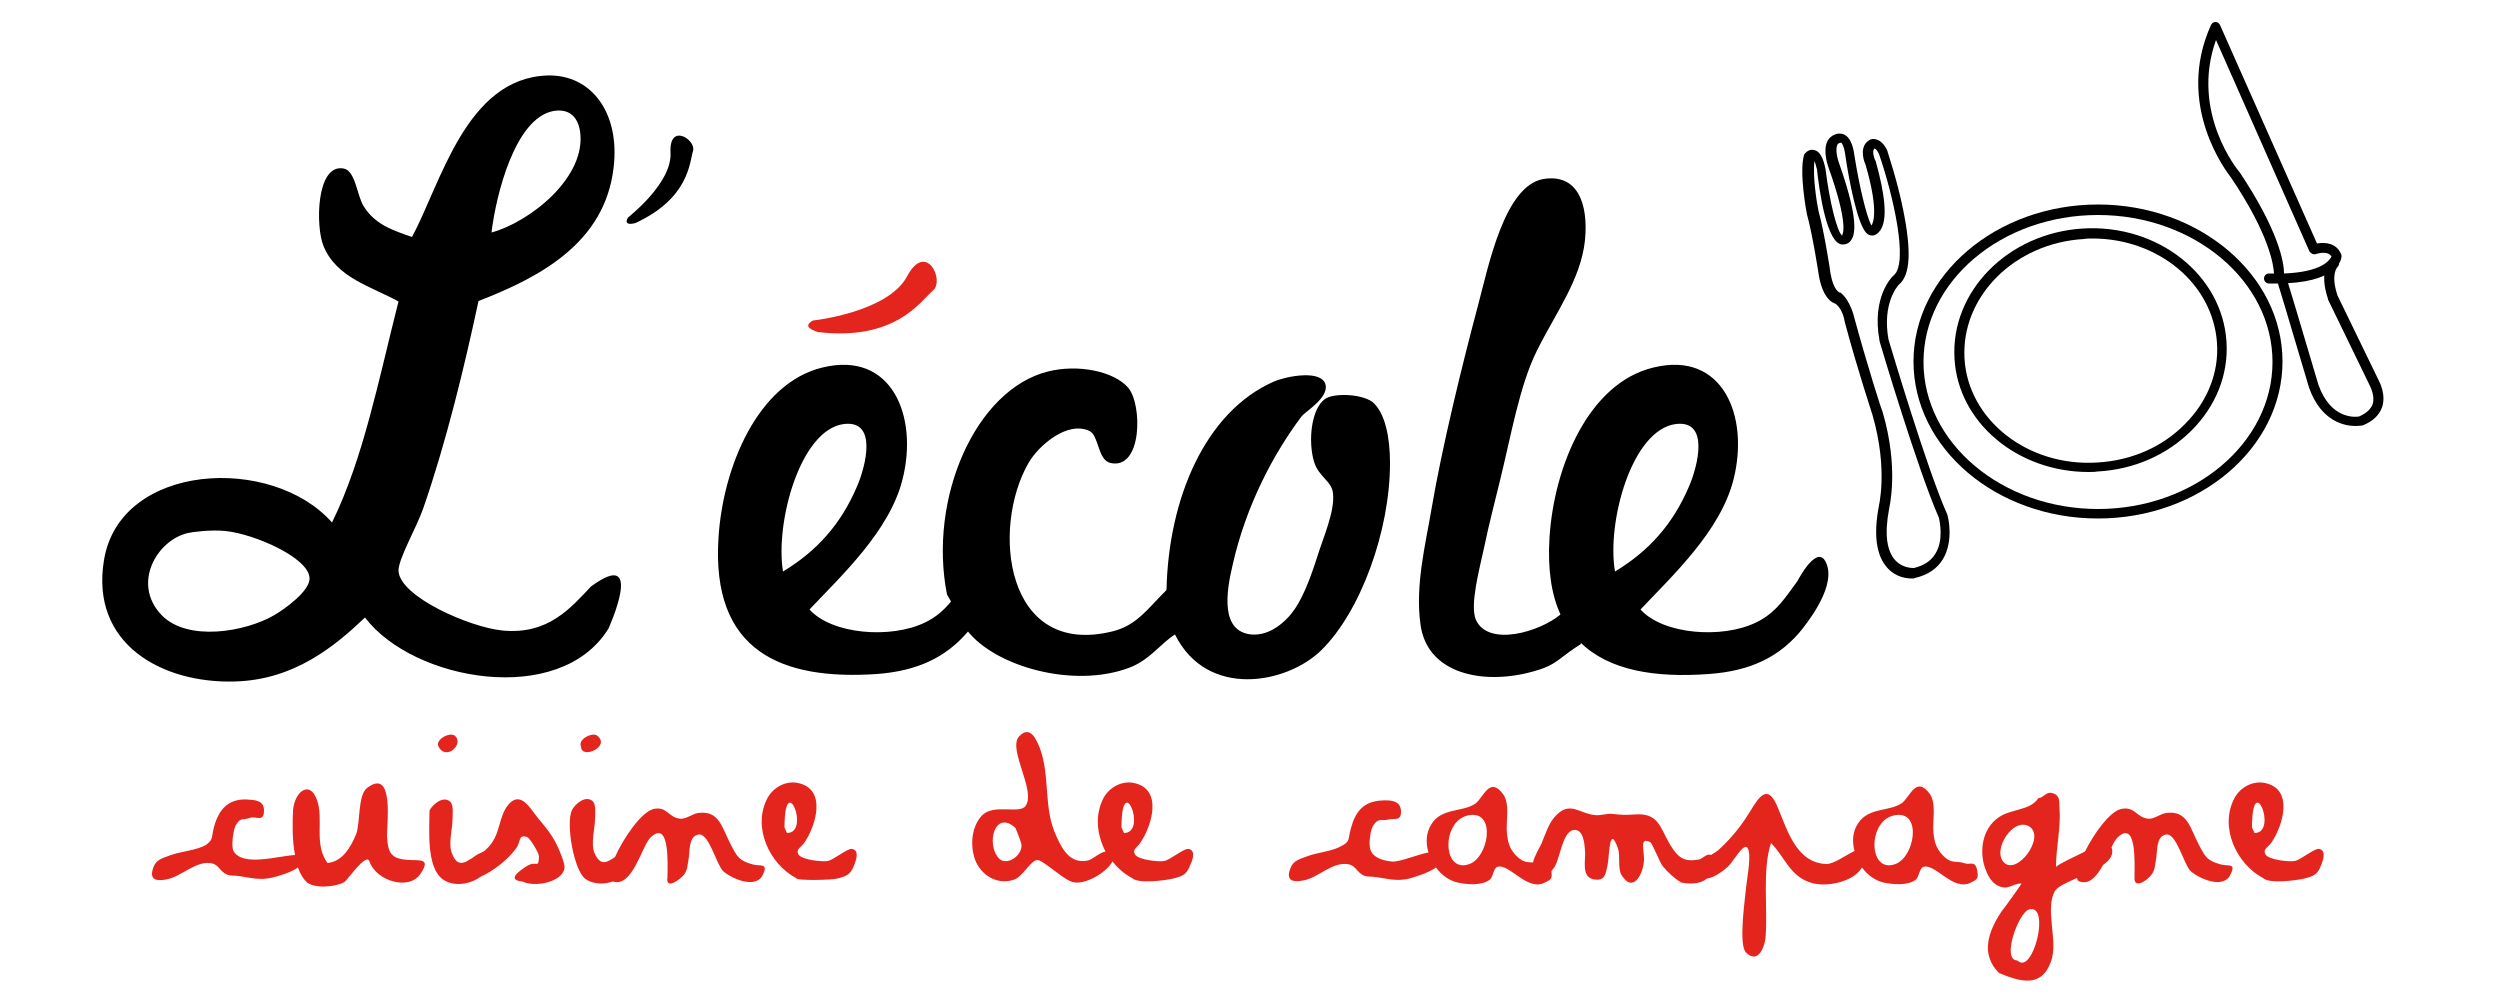 <?xml version="1.0" encoding="utf-8"?>
<!-- Generator: Adobe Illustrator 21.0.0, SVG Export Plug-In . SVG Version: 6.00 Build 0)  -->
<svg version="1.1" id="Calque_1" xmlns="http://www.w3.org/2000/svg" xmlns:xlink="http://www.w3.org/1999/xlink" x="0px" y="0px"
	 viewBox="0 0 500 200" style="enable-background:new 0 0 500 200;" xml:space="preserve">
<style type="text/css">
	.st0{fill:#E4251D;}
</style>
<g>
	<path class="st0" d="M81.9,172c-3.4-0.2-4.3-1-4.5-4.7c-0.1-1.9,1.6-14-4-9.7c-1.9,1.5-1.3,7.1-2.2,9.3c-1.1,2.6-2.7,5.4-5.7,5.7
		c-2.8-3.8-0.7-8.7-2.1-12.6c-1.5-4.2-4.6-1.5-4.8,2.2c-0.1,2.1-0.2,5.7,0.4,8.8c-3.5,0.2-10.5,2.4-12.3-0.8
		c-0.5-0.9-0.1-4.4,0.6-5.4c1-1.4,1.2-0.7,2.6-1.2c1.3-0.5,2.9,1,2.9-1.5c0-2.1-1.9-2.1-3.4-2.2c-3.8-0.2-5.7,2.1-6.6,5.5
		c-0.5,1.8-0.1,2.5-1.5,3.5c-1.6,1.1-5.2,1.4-7.1,2.1c-1.5,0.6-2.9,0.8-3.5,2.4c-0.9,2.4,0.3,2.9,2.5,2.5c3.1-0.5,6.1-4,9.3-3.2
		c1.5,0.4,1.6,2.1,3.6,2.4c3,0,5.1,1.2,8.4,0.4c0.9-0.2,3.5-0.9,5.1-2c0.4,1.2,1,2.2,1.7,2.9c1.6,1.4,5.9,1,7.6,0
		c0.6-0.4,4.4-6,5-4.1c1.3,3.9,8.1,6,10.3,2.3C86.1,171.7,84.1,172.1,81.9,172z"/>
	<path class="st0" d="M90.9,147.1c-1-0.7-3.9,0.8-3.2,2.2C89.2,152.3,93,148.7,90.9,147.1z"/>
	<path class="st0" d="M107.5,163.5c-1.5-1.9-3.4-5.4-5.8-2.6c-2.2,2.6-1.4,6.2-4.5,9c-0.2,0.2-0.6,0.5-1.1,0.7
		c-0.5,0.2-1,0.5-1.5,0.9c-0.4,0.3-0.9,0.5-1.3,0.8c-1.1,0.5-2.1,0.5-2.9-1.6c-0.8-1.9,0.1-4.9,0.1-6.8c0-0.9,0.3-2.9-0.5-3.6
		c-1.4-1.2-3.5,0.6-4.1,1.8c0,3.7-0.7,11.4,2.7,13.8c2.2,1.5,5.4,1,7.6-0.6c2.5-1.1,5.4-3.4,7-5.6c1-1.3,0.4-2.9,2.2-2.3
		c0.6,0.2,2.4,3.2,2.4,3.9c-0.1,2.6-0.5,0.7-2.4,1.9c-1.1,0.7-4.4,2.8-0.9,3.1c2.3,1.2,8,0.2,8.4-2.7c0.1-0.9-0.9-3.2-1.2-3.9
		C110.7,167.3,109.1,165.4,107.5,163.5z"/>
	<path class="st0" d="M119.4,147.1c-1-0.7-3.9,0.8-3.2,2.2C116.2,152,122.3,149.3,119.4,147.1z"/>
	<path class="st0" d="M150.6,172.9c-2.8-0.8-3.1-1.4-4.5-4.1c-1.7-3.2-2.2-6.8-6.5-6.2c-1.3,0.2-2.5,1.4-3.8,1.1
		c-2.1-0.3-2.5-2.5-5.1-1.9c-2.4,0.6-5.9,5.6-7.7,9.6c-1.5,1-2.9,2-4.1-0.8c-0.8-1.9,0.1-4.9,0.1-6.8c0-0.9,0.3-2.9-0.5-3.6
		c-1.4-1.2-3.5,0.6-4.1,1.8c-1.3,2.7,0.4,12.2,2.7,13.8c1.6,1.1,3.7,1.1,5.5,0.5c3.9,1.3,5.8-7.2,7.5-8.8c3.9-3.7,3.4,5.3,3.4,7.9
		c-0.5,2.8,2.7,0.4,3.4-0.6c0.6-0.9,0.6-1.8,0.8-2.9c0.3-1.3-0.1-4.8,2.1-5c2-0.2,3.5,6,4.8,7.3c1.5,1.4,6.6,3.8,8,0.7
		C153.7,172.5,152,173.3,150.6,172.9z"/>
	<path class="st0" d="M170.5,169.8c-0.9-0.3-3.9,2.3-5,2.4c-1,0.2-5.1-0.2-5.8-1.3c-0.6-1.1,0.5-1.4,1.2-2.4
		c2.3-3.4,4.5-10.7-1.3-11.9c-2.4-0.5-4.9,0.8-6.1,3c-3.1,5.8,0.4,13.2,5.7,16c0,0.6,7.3,0.4,8.3,0.1c1.9-0.5,2.6-0.8,3.3-2.6
		C171.1,172.3,172,170.2,170.5,169.8z M157.4,166.6c-0.2-0.4-0.3-0.7-0.5-1.1C156.9,153.7,162.2,166.6,157.4,166.6z"/>
	<path class="st0" d="M237.8,169.8c-0.9-0.3-3.9,2.3-5,2.4c-1,0.2-5.1-0.2-5.8-1.3c-0.6-1.1,0.5-1.4,1.1-2.4
		c2.3-3.4,4.5-10.7-1.3-11.9c-2.4-0.5-4.9,0.8-6.1,3c-1.8,3.5-1.3,7.4,0.4,10.7c-1.2,0.2-2.6,1.6-3.5,1.8c-3.4,0.7-5-1.9-6.3-4.8
		c-2.7-5.7-1.2-11.8-3.3-17.6c-0.6-1.5-1.9-4.9-4.2-2.4c-2.3,2.6,3.5,10.9,1.3,13.9c-1.2,1.7-6.5-0.6-8.8,2c-2,2.2-2.3,5.9-1.3,8.7
		c1.2,3.2,4.5,5.2,7.9,4c1.6-0.6,3.2-3.7,4.5-3.9c0.9-0.2,4.7,3.4,6.6,4.2c2.3,1.3,7.3-1.6,8.5-3.9c1.1,1.4,2.4,2.5,3.9,3.3
		c1.2,1.2,6.6,0.5,8.3,0.1c1.9-0.5,2.6-0.8,3.3-2.6C238.4,172.3,239.3,170.2,237.8,169.8z M199.8,171.7c-2.7-2.9-0.8-9.9,3.3-6.1
		c0,0,1.3,3.1,1.2,3.5C204.3,171.3,201.3,173.2,199.8,171.7z M224.8,166.6c-0.2-0.4-0.3-0.7-0.5-1.1
		C224.3,153.7,229.6,166.6,224.8,166.6z"/>
	<path class="st0" d="M393.1,172.7c-1.9-0.7-2.7,0.3-4.6-1.7c-1.3-1.4-1.6-2.6-1.8-4.3c-0.3-2.3,0.7-6-0.8-8
		c-2.7-3.6-3.9,0.7-5.5,1.9c-2.6,1.8-6.7,0.8-8.8,4.1c-1.1,1.6-1.2,3.6-0.7,5.5c-1.7,0.8-4.1,2.6-5.6,2.6c-6.3-0.2-8-7.4-10-11.9
		c-2.2-4.8-4.2-0.2-5.8,2.2c-1.5,2.4-3.6,4.9-5.7,6.8c-0.4,0.4-1,0.7-1.6,1.1c-0.8-0.4-1.6,0.7-2.4,0.9c-2.9,0.5-4.1-0.2-5.8-3
		c-2.1-3.6-2.3-6.4-7.2-6c-1.6,0.1-2.5,0.1-4.1-0.1c-1.3-0.2-2.6,0.4-3.8,0.2c-3.1-0.3-4.9-2.9-7.8,0.2c-1.4,1.5-2,3.6-2.8,5.5
		c-0.4,0.9-1.4,2.4-1.7,3.8c-1.1-0.1-1.9,0.1-3.4-1.4c-1.3-1.4-1.6-2.6-1.8-4.3c-0.3-2.3,0.7-6-0.8-8c-2.7-3.6-3.9,0.7-5.5,1.9
		c-2.6,1.8-6.7,0.8-8.8,4.1c-1.1,1.7-1.2,3.8-0.6,5.7c-2.3,0.4-5.9,2-7.4,1.8c-1.7-0.2-3.6-0.7-4.2-2.3c-0.4-1-0.1-4,0.6-5
		c1.2-1.6,1.5-0.7,3-1.1c1.3-0.3,2.5,0.4,2.5-1.6c0-2.3-2.3-2.3-3.9-2.2c-3.6,0.2-5.2,2.2-6.1,5.5c-0.7,2.4,0,2.7-2.3,3.8
		c-1.8,0.9-4.4,1.1-6.3,1.8c-1.5,0.6-2.9,0.8-3.5,2.4c-1,2.5,0.4,2.9,2.5,2.5c3.1-0.5,6-4,9.3-3.2c1.5,0.4,1.6,2.1,3.6,2.4
		c3,0,5.1,1.2,8.4,0.4c1-0.3,3.8-1.1,5.3-2.2c1.1,1.5,2.6,2.6,4.3,3c1.8,0.4,4.9,0.7,6.5-0.6c0.6-0.5,0.7-2.2,1.4-2.5
		c2.4-0.9,6,5,9.6,3.1c1-0.5,1.5-0.7,1.3-2c0-0.1,0-0.2,0-0.3c0.1-0.1,0.2-0.2,0.3-0.4c1.4-1.4,1.7-7.4,4.1-7.8
		c2-0.3,2.2,2.8,2.3,4.1c0.2,1.9-0.9,5.4,1.9,5.8c2.2,0.3,2.2-1.2,2.6-2.8c0.4-1.9,0.3-8.5,2.1-3.4c0.5,1.4-0.1,4,0.7,5.3
		c2.4,3.9,4.5-0.5,4.5-3.2c0-1.9-0.9-4.4,1.2-3.4c0.5,0.2,2,4.3,2.6,4.9c0.9,1.1,2.3,2.4,3.5,3.1c0.4,0.1,0.2,0.1-0.5,0
		c2,0.4,4.2,0.6,5.8-0.7c1.4-0.1,3.7-1.8,4.5-2.7c0.6-0.6,2.6-4,3.4-3.6c1.2,0.6,0.1,6.3,0,7.4c-0.2,2.3-1.7,12.1-0.1,13.7
		c2.4,2.4,3.7-1.1,3.9-2.9c0.5-5.8-0.7-13.6,1.1-19c2.8,2.8,3.8,6.8,8.2,8c2.8,0.8,7.4-0.1,9.4-2.3c0.2-0.2,0.4-0.5,0.6-0.8
		c1.1,1.5,2.6,2.6,4.3,3c1.8,0.4,4.9,0.7,6.5-0.6c0.6-0.5,0.7-2.2,1.4-2.5c2.4-0.9,6,5,9.6,3.1c1-0.5,1.5-0.7,1.3-2
		C395.2,171.9,394,173,393.1,172.7z M293.9,172.8c-5.6,2.1-5.7-9.2,0.2-9.8C299.2,162.4,297.7,171.4,293.9,172.8z M379.1,172.8
		c-5.6,2.1-5.7-9.2,0.2-9.8C384.4,162.4,382.9,171.4,379.1,172.8z"/>
	<path class="st0" d="M444.2,172.9c-2.8-0.8-3.1-1.4-4.5-4.1c-1.7-3.2-2.2-6.8-6.5-6.2c-1.3,0.2-2.5,1.4-3.8,1.1
		c-2.1-0.3-2.5-2.5-5.2-1.9c-2.2,0.5-5.3,4.7-7.2,8.5c-2,1-5.5,2.6-5.8,3.1c0-3.9,1-7.9,0.7-11.7c-0.1-1.3,0.2-2.5-1.2-3
		c-1.5-0.6-1.9,0.9-3,0.9c-1.7,2.6-5.5,2.1-8,3.9c-3.2,2.2-3.9,6.6-2.7,10.1c0.5,1.4,1.2,2.8,2.5,3.5c2.2,1.1,2.8-0.4,4.8-0.4
		c0.1,0-3.7,5.3-4,5.6c-2.6,3.9-4.3,8.5-0.5,12.3c4.1,1.7,8.5,3.1,10.4-2.3c1.5-4.1-1.3-10.5,0.8-14.1c0.5-0.9,2.4-1.7,4.4-2.6
		c0.1,0.4,0.2,0.6,0.5,0.7c2,0.7,3.5-1.1,4.7-3.3c1.3-0.9,2.1-2,1.8-3.2c0-0.1-0.1-0.2-0.1-0.3c0.4-0.9,0.8-1.6,1.2-2
		c3.9-3.7,3.4,5.3,3.4,7.9c-0.2,2.7,2.8,0.5,3.5-0.6c0.6-0.9,0.6-1.8,0.8-2.9c0.3-1.3-0.1-4.8,2.1-5c2-0.2,3.5,6,4.8,7.3
		c1.5,1.4,6.6,3.8,8,0.7C447.3,172.5,445.6,173.3,444.2,172.9z M400.8,172.5c-2.5-2.5,2-9.4,5.2-7.1
		C409,167.6,403.4,175.1,400.8,172.5z M403.5,192.1c-3.3,0,0.2-9.6,2.3-10.2C410.2,180.6,406.6,195.2,403.5,192.1z"/>
	<path class="st0" d="M463.9,169.8c-0.9-0.3-3.9,2.3-5,2.4c-1,0.2-5.1-0.2-5.8-1.3c-0.6-1.1,0.5-1.4,1.2-2.4
		c2.3-3.4,4.5-10.7-1.3-11.9c-2.4-0.5-4.9,0.8-6.1,3c-3.1,5.8,0.4,13.2,5.7,16c1.2,1.2,6.6,0.5,8.3,0.1c1.9-0.5,2.6-0.8,3.3-2.6
		C464.5,172.3,465.4,170.2,463.9,169.8z M450.9,166.6c-0.2-0.4-0.3-0.7-0.5-1.1C450.4,153.7,455.7,166.6,450.9,166.6z"/>
</g>
<g>
	<path d="M265,79.8c-2.8,2-3.4,8.5-2.2,12.5c0.9,3.1,3.6,3.9,3.8,6.4c0.4,3.6-2,8.9-3.2,12.8c-1.5,4.7-3.1,8.7-5.1,11.2
		c-1.2,1.5-4.2,4.5-8,4.2c-6.2-0.6-5.1-8.3-3.8-13.8c2.7-12.1,8.3-22.5,13.8-29.8c0.6-0.9,5.5-3.7,4.8-6.4c-0.8-3-7.7-1.7-10.3-0.6
		c-13.7,6-21.1,23.3-21.5,41.7c-4,4-6,7.1-10.9,8.3c-21.4,5.2-24.2-20.7-16.7-33.7c2-3.5,7.8-8.5,12.2-6.4c1.9,0.9,1.6,5.8,4.2,6.4
		c6.4,1.4,6.4-11.8,3.5-15.1c-2.9-3.3-10.1-4.7-16-3.2c-14.5,3.6-24,25.4-20.2,44.6l0.8,1.4c-1.3,1.6-2.9,3.1-5.2,4.2
		c-6.8,3.3-18.6,2.4-23.1-2.6c6.1-6.5,16-15.6,18.6-26c3.2-12.6-2.1-25.8-16-22.4c-12.9,3.1-19.9,19.8-20.8,34
		c-1.5,22.8,12.6,28.6,31.7,27.3c7.9-0.6,13.7-3.2,18.2-8.5c5.6,7,21,11.4,32.1,7.3c4.2-1.5,6.5-5,9.3-6.7
		c6.4,12.9,22.3,9.9,29.2,3.2c7.9-7.7,13.8-23.9,13.8-37.5c0-4.9-0.9-10-3.5-12.2C272.2,78.7,266.6,78.6,265,79.8z M168.8,84.8
		c6.7-0.8,4.4,8.3,2.6,12.5c-3.2,7.5-8,12.9-14.8,17C155,104.6,160,85.9,168.8,84.8z M365.4,113c-1.7-5-5.9,3.2-5.9,3.2
		c-2.2,2.9-4.1,6.3-8.3,8.3c-6.8,3.3-18.6,2.4-23.1-2.6c6.1-6.5,16-15.6,18.6-26c3.2-12.6-2.1-25.8-16-22.4
		c-13,3.1-19.9,19.8-20.8,34c-0.4,6.4,0.4,11.5,2.2,15.4c-4.2,3.5-14.4,6.5-16.9,1.1c-1.3-2.9,0.7-10.2,1.6-14.4
		c1-4.9,2.3-9.7,3.2-13.5c2.2-8.9,3.9-19,7.4-26c3.6-7.3,8.8-14.2,9.6-22.1c0.7-7.3-1.5-13.3-8.3-12.2c-7.8,1.3-11,17.4-13.1,25.3
		c-3.1,11.6-7.2,28.3-9.3,40.7c-1.2,7.1-3.3,15.3-2.2,23.1c1.4,10.6,14.2,12.5,24.7,8.7c2.8-1.1,3.7-2.5,7.4-4.8l-0.1-0.3
		c5.7,5.6,14.9,7.1,25.7,6.3c8.3-0.6,14.3-3.4,18.9-9.3C360.5,125.6,367.1,118,365.4,113z M335.2,84.8c6.7-0.8,4.4,8.3,2.6,12.5
		c-3.2,7.5-8,12.9-14.8,17C321.3,104.6,326.3,85.9,335.2,84.8z M118.2,117.3c-4,4.2-8.5,9.7-17.7,8.8c-6.4-0.6-20.5-6.7-20.8-11.9
		c-0.1-2.3,3.6-8.7,4.9-12.4c4.6-13.2,8.3-28.5,11.1-41.6c12.7-4.9,25.2-11.8,27-26.5c1.4-11.2-4.5-18.9-13.3-18.6
		c-16.2,0.6-21.2,21.5-27,32.3c-4-1.4-7.4-2.5-9.7-6.2c-1.3-2.1-1.6-7.1-4-7.5c-5.5-1-5.6,11.7-4,15.5c2.6,6.4,9.6,8.1,15,11.1
		c-3.9,15.3-7,31.4-13.3,44.2c-12-13.6-42.4-12-45.6,7.5c-2.8,16.8,11.6,24.7,26.1,24.3c11.9-0.3,20-7,26.1-12.8
		c9.6,12.7,39,18,48.7,2.2C121.7,125.7,129.2,109.2,118.2,117.3z M110.7,22.2c3-0.5,4.8,1,5.3,4c1.4,9.2-10,18.2-17.7,20.3
		C99.2,39,103,23.6,110.7,22.2z M54.9,123c-5.8,3.4-17.4,5.4-22.6,0c-6-6.3-0.9-15,5.3-16.4c0.8-0.2,4.6-0.7,7.5-0.4
		c5.8,0.6,16.5,5.3,16.8,9.3C62.2,118.1,56.8,121.9,54.9,123z M134.1,30.5c0.4,6.1-8.5,13-8.5,13c-1.1,1.9,1.5,1.1,1.5,1.1
		c10.8-5,10.8-12.2,11.5-14.4S133.8,24.4,134.1,30.5z"/>
</g>
<path class="st0" d="M162.6,64.1c0,0,14.9-1.6,18.8-8.8c3.8-7.2,7.6,0.8,5.2,2.8c-2.4,2-7.4,10.2-23.1,8.3
	C163.5,66.3,160,65.5,162.6,64.1z"/>
<path d="M382.4,115.7c-1,0-3.2-0.2-4.9-2.1c-2.2-2.4-2.8-6.4-1.8-12c0-0.2,2-7.5-1.2-18.6c-0.1-0.4-2.9-8.7-5.6-18.8v-0.1
	c-0.1-0.7-0.7-2.7-1.9-3.4c-0.7-0.2-2.4-1.2-3.2-5.4c0-0.1-1.3-8.5-2.4-12.4c-0.1-0.4-1.6-8.4-0.6-11.9c0-0.1,0.1-0.2,0.2-0.3
	c0.3-0.4,1-0.9,1.8-0.7c1.1,0.2,1.8,1.4,2.3,3.8c0.8,6.5,2.3,12.5,3.3,13.3c0.2-0.3,1.3-2.4-2.7-13.6c-0.1-0.3-1.2-3.4-0.2-5.3
	c0.3-0.6,0.9-1.1,1.5-1.3c0.4-0.2,1.1-0.3,1.8,0c1.1,0.5,1.8,1.9,2.1,4.3c0.9,5.7,2.4,12.2,3.4,13.9c0.5-0.8,1.3-3.6-1.2-12.2
	c-0.6-1.3-1.1-3.8,0.8-4.9c0.3-0.2,0.8-0.3,1.4-0.1c0.8,0.2,1.6,1,2.2,2.3v0.1c0,0.1,1.9,5.6,3.1,11.5c1.7,8.3,1.5,13.2-0.8,15.1
	c-0.3,0.3-3.4,3.8-2.1,11c0.4,1.3,7.7,26,11.8,35.1v0.1c0.1,0.2,1.3,5-0.9,8.7c-1.2,2-3.1,3.2-5.6,3.8h-0.1
	C382.9,115.7,382.7,115.7,382.4,115.7z M370.9,63.7c2.8,10.2,5.5,18.6,5.6,18.6l0,0c3.4,11.6,1.3,19.3,1.3,19.6
	c-0.9,4.8-0.5,8.3,1.3,10.2c1.4,1.5,3.3,1.5,3.7,1.5c2-0.5,3.4-1.4,4.3-2.9c1.7-2.8,0.8-6.5,0.7-7.1c-4.2-9.5-11.6-34.3-11.9-35.4
	v-0.1c-1.6-8.7,2.5-12.7,2.7-12.9c0,0,0.1,0,0.1-0.1c3.1-2.4-0.1-16.2-2.9-24.3c-0.4-0.8-0.7-1.1-0.9-1.1c-0.6,0.5,0,2,0.1,2.3
	c0,0,0,0.1,0.1,0.1c2,7.1,2.4,11.8,1,13.9c-0.6,0.9-1.3,1.1-1.5,1.1c-0.3,0-0.7,0-1.1-0.3c-2-1.4-3.8-11.4-4.4-15.5
	c-0.3-2.5-0.9-2.8-0.9-2.8c-0.1,0.1-0.2,0.1-0.3,0.1c-0.2,0.1-0.3,0.1-0.4,0.3c-0.5,0.9,0,2.9,0.3,3.7c4.6,13,2.8,14.9,2.3,15.6
	c-0.5,0.6-1.1,0.7-1.6,0.7c-3.2,0-4.7-11.2-5.1-15c-0.2-0.9-0.4-1.4-0.5-1.7c-0.4,2.8,0.4,8.1,0.8,10c1.1,3.9,2.4,12.2,2.4,12.5
	c0.6,3.4,1.8,3.8,1.8,3.8c0.1,0,0.2,0,0.3,0.1C370.1,60.2,370.8,63.3,370.9,63.7z M368.3,47.1L368.3,47.1L368.3,47.1z M368.5,47.1
	L368.5,47.1L368.5,47.1z M374.9,29.8L374.9,29.8L374.9,29.8z"/>
<path d="M417.7,94.4c-14.2,0-26.1-9.9-26.8-22.7c-0.8-13.4,10.7-25.1,25.7-26s27.9,9.3,28.7,22.7l0,0c0.4,6.5-2.1,12.8-7,17.7
	c-4.9,4.9-11.5,7.8-18.8,8.2C418.9,94.4,418.3,94.4,417.7,94.4z M418.5,47.7c-0.6,0-1.2,0-1.7,0.1c-13.9,0.8-24.6,11.5-23.9,23.9
	c0.7,12.3,12.7,21.7,26.6,20.8c6.8-0.4,13-3.1,17.5-7.7c4.5-4.5,6.8-10.3,6.4-16.2l0,0C442.6,56.7,431.6,47.7,418.5,47.7z"/>
<path d="M419.6,103.7c-20.4,0-36.9-14.1-36.9-31.4s16.6-31.4,36.9-31.4s36.9,14.1,36.9,31.4S439.9,103.7,419.6,103.7z M419.6,43
	c-19.3,0-34.9,13.2-34.9,29.4s15.7,29.4,34.9,29.4s34.9-13.2,34.9-29.4S438.8,43,419.6,43z"/>
<path d="M455.3,56.7c-0.5,0-1,0-1.5,0c-0.6,0-1-0.5-1-1c0-0.6,0.5-1,1-1c0.3,0,0.7,0,1,0c-0.1-1.8-1-7.9-8.6-19.2
	c-0.7-0.9-11.3-14.4-4-30.5c0.2-0.4,0.5-0.6,0.9-0.6l0,0c0.4,0,0.7,0.2,0.9,0.6l19.4,43.7c1.6-0.3,3.9-0.1,4.8,2.1
	c0.1,0.1,0.1,0.3,0.1,0.5C468.3,51.9,467.5,56.7,455.3,56.7z M443.2,8c-5.2,14.5,4.5,26.2,4.6,26.3c0,0,0,0.1,0.1,0.1
	c7.8,11.7,8.9,18,8.9,20.3c7.5-0.3,9.1-2.6,9.5-3.4c-0.8-1.3-3-0.5-3.1-0.5c-0.5,0.2-1-0.1-1.3-0.5L443.2,8z"/>
<path d="M471.1,85.2c-2.2,0-6.9-0.9-9.3-7.7c-0.1-0.2-4.8-16.3-6.4-21.4c-0.2-0.5,0.1-1.1,0.7-1.2c0.5-0.2,1.1,0.1,1.2,0.7
	c1.6,5.1,6.3,21.2,6.4,21.4c2.5,7,7.5,6.4,8.1,6.3c1.4-0.6,2.3-1.4,2.7-2.4c0.6-1.7-0.5-3.6-0.5-3.7l-8.4-17.3v-0.1
	c-1.9-5.7,0.3-7.7,0.6-7.9c0.4-0.4,1.1-0.3,1.4,0.1c0.3,0.4,0.3,1-0.1,1.4c-0.1,0.1-1.4,1.5,0,5.7l8.3,17.1c0,0,1.5,2.7,0.6,5.3
	c-0.6,1.6-1.9,2.8-3.9,3.6h-0.1C472.3,85.1,471.8,85.2,471.1,85.2z"/>
</svg>
